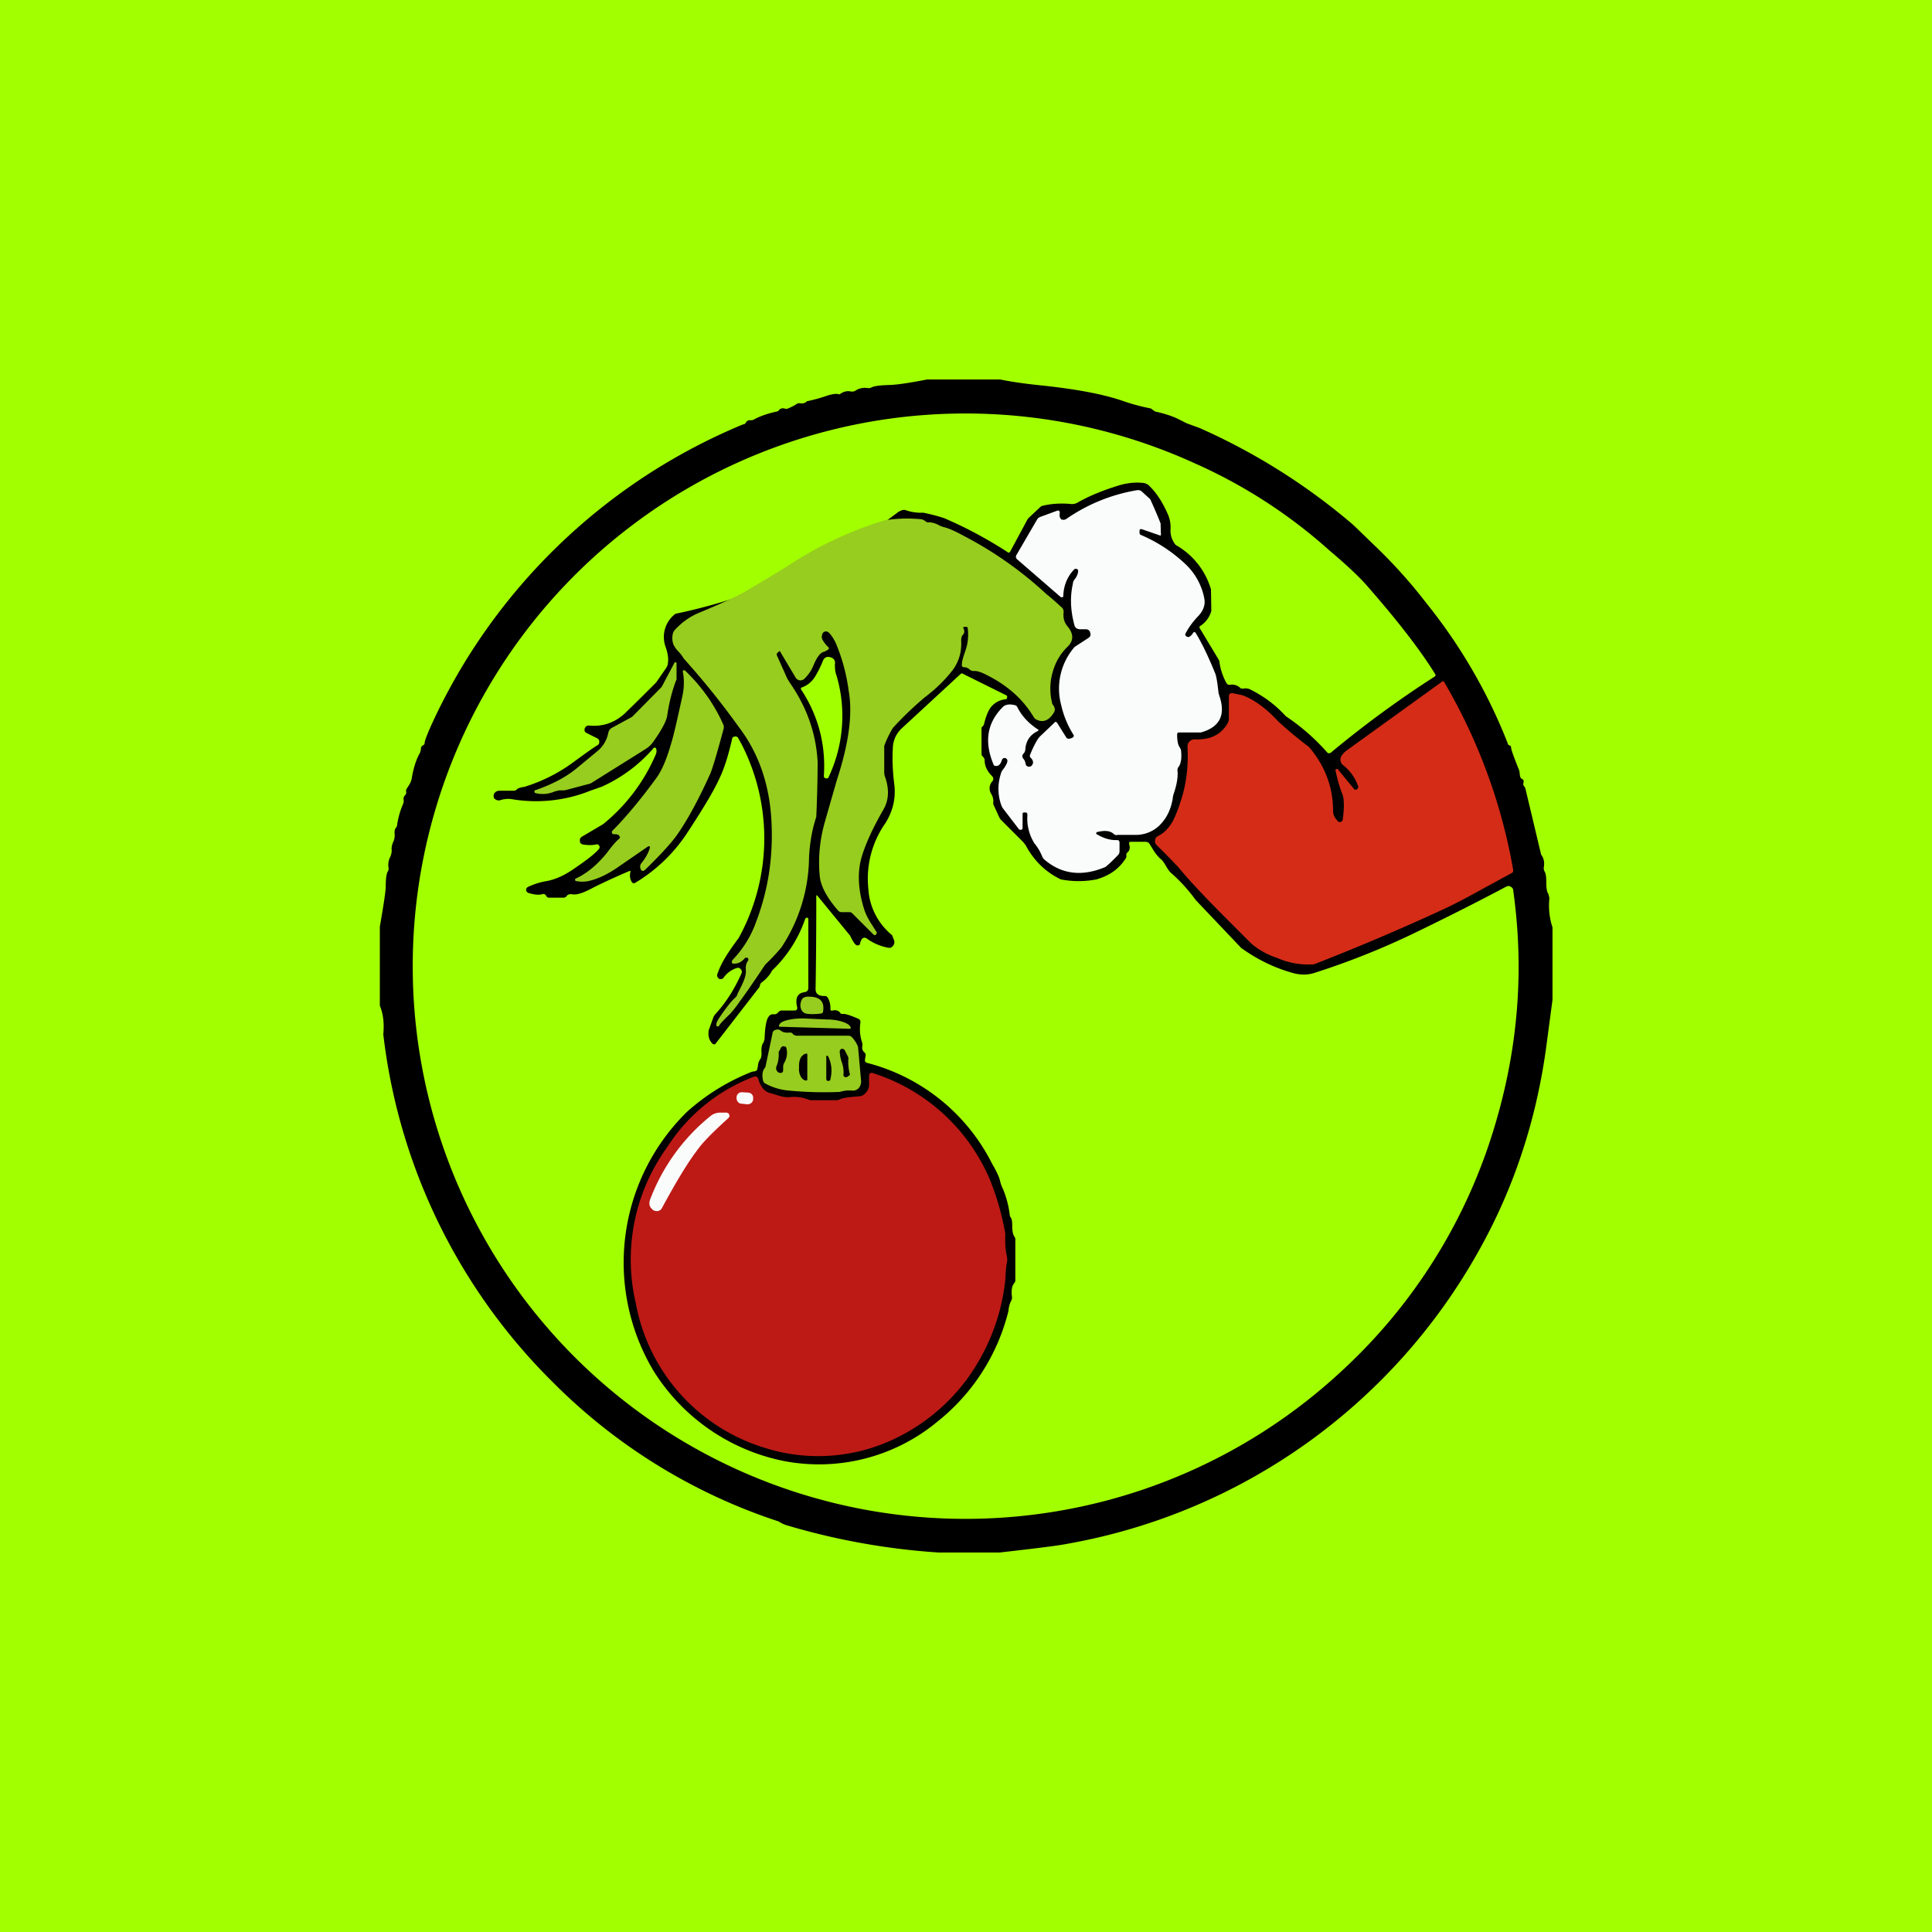 <!-- by TradingView --><svg width="56" height="56" viewBox="0 0 56 56" xmlns="http://www.w3.org/2000/svg"><path fill="#A2FF00" d="M0 0h56v56H0z"/><path d="M28.99 11c.35.07.71.12 1.08.16 1.1.11 1.95.27 2.53.48a5.9 5.9 0 0 0 .76.2l.08.06c.03.02.06.04.1.04.25.06.47.13.66.23l.2.1.38.14a18.18 18.18 0 0 1 4.44 2.8l.6.58a14.68 14.68 0 0 1 1.53 1.7 15.47 15.47 0 0 1 2.35 4.05c0 .03.03.06.06.07.03.01.04.03.04.06 0 .05.07.25.21.6.03.06.04.12.04.17.01.08.03.13.07.14.04.02.05.05.04.1-.01.04-.01.08.01.1.03.04.05.07.05.1l.45 1.89.02.03c.06.09.08.2.06.33-.01.05 0 .09.02.13.04.06.05.17.05.33s.02.27.06.32l.03.12c-.03.3 0 .58.09.85v2.1l-.2 1.5c-.3 2.08-.94 4-1.94 5.78a17.06 17.06 0 0 1-11.88 8.48c-.29.06-.95.14-2 .26H27.2a20 20 0 0 1-4.4-.79.85.85 0 0 1-.23-.11 16.46 16.46 0 0 1-6.55-4.04 16.95 16.95 0 0 1-4.91-10.08c.03-.31 0-.59-.1-.83v-2.29c.1-.58.16-.96.17-1.13 0-.25.02-.41.06-.47a.15.15 0 0 0 .02-.12.5.5 0 0 1 .05-.3c.04-.09.05-.17.04-.23 0-.05.01-.13.05-.21a.48.48 0 0 0 .04-.22c-.01-.08 0-.15.04-.19a.14.14 0 0 0 .03-.07c.03-.22.09-.42.17-.61a.21.21 0 0 0 .02-.12c-.01-.06 0-.1.05-.15a.1.1 0 0 0 .02-.1c0-.03 0-.05.02-.08l.07-.11a.55.55 0 0 0 .08-.22c.04-.23.1-.45.2-.65a.35.35 0 0 0 .06-.17c0-.05.02-.09.07-.11.03-.02.04-.04.04-.08s.06-.21.2-.52a17.15 17.15 0 0 1 9.03-8.7c.04 0 .06-.02.08-.05.02-.05.07-.07.12-.07a.2.2 0 0 0 .13-.03c.15-.08.36-.16.64-.22a.1.1 0 0 0 .06-.03c.05-.07.12-.08.2-.05.04.01.1-.02.22-.08a.84.84 0 0 0 .1-.06.13.13 0 0 1 .1-.02c.08.01.14 0 .2-.06a4.64 4.64 0 0 0 .61-.17c.14-.04.24-.05.28-.04.02.01.05.01.07 0 .1-.07.21-.1.32-.07.05 0 .09 0 .13-.03a.5.5 0 0 1 .36-.07c.03 0 .07 0 .1-.02.08-.04.23-.06.48-.07.2 0 .57-.05 1.13-.16h2.13Z"/><path d="M18.27 25.28c-.02.11-.01.2.04.28.02.04.05.05.1.03a4.68 4.68 0 0 0 1.53-1.48c.46-.7.76-1.21.9-1.52.15-.3.27-.69.38-1.17 0-.04.03-.06.07-.07.04-.01.07 0 .1.03l.12.22a5.99 5.99 0 0 1-.1 5.59c-.3.4-.51.73-.6 1-.03.06-.03.1 0 .15.02.03.05.04.08.04a.1.1 0 0 0 .09-.05.73.73 0 0 1 .37-.27c.05-.02.09 0 .12.03.04.04.04.09.02.13-.2.45-.45.84-.74 1.16a.33.33 0 0 0-.07.1l-.14.39v.02c-.02.15.02.27.11.36.04.03.07.03.1-.01l1.27-1.64v-.02l.02-.06.02-.03c.14-.1.25-.22.32-.36a3.72 3.72 0 0 0 .96-1.5c.01-.02.03-.03.05-.03.03 0 .04.02.04.05v1.98c0 .08-.04.12-.12.13-.2.03-.27.18-.2.45 0 .05-.02.08-.08.08h-.36a.13.13 0 0 0-.1.04l-.03.03a.12.12 0 0 1-.1.04c-.1-.01-.15.03-.2.14-.05.14-.07.34-.08.59l-.03.09c-.04.04-.06.12-.06.24.01.12 0 .2-.04.25a.36.36 0 0 0-.06.18l-.02.1c0 .04-.06.07-.14.07a6.24 6.24 0 0 0-1.9 1.17 6.12 6.12 0 0 0-.97 7.5 5.8 5.8 0 0 0 3.79 2.62 5.38 5.38 0 0 0 4.45-1.15 5.9 5.9 0 0 0 2.05-3.2.83.83 0 0 1 .07-.28c.03-.04.04-.1.03-.15-.02-.17 0-.3.07-.38a.12.12 0 0 0 .03-.07v-1.2a.15.15 0 0 0-.03-.08c-.04-.06-.06-.16-.06-.3 0-.13-.01-.21-.05-.26a.1.1 0 0 1-.02-.05 2.8 2.8 0 0 0-.2-.77.98.98 0 0 1-.08-.22c-.02-.1-.08-.23-.17-.4a2.58 2.58 0 0 1-.1-.18 5.63 5.63 0 0 0-3.58-2.85c-.05-.01-.07-.04-.07-.09l.02-.12c.01-.03 0-.07-.05-.11-.04-.04-.05-.09-.05-.13.01-.07.01-.11 0-.14a1.2 1.2 0 0 1-.05-.58c0-.05-.01-.09-.06-.11-.23-.1-.38-.15-.45-.14-.04 0-.06 0-.08-.04-.05-.06-.12-.08-.22-.06-.04.01-.06 0-.06-.05a.6.6 0 0 0-.07-.31.1.1 0 0 0-.1-.06c-.17 0-.26-.06-.26-.2a151.31 151.31 0 0 0 .02-2.72l.03.01.95 1.16.02.04c.04.08.08.16.14.22.02.02.05.03.08.02.03 0 .05-.03.05-.06.02-.07.04-.11.07-.14a.1.1 0 0 1 .12 0c.2.15.42.23.62.27.06.01.1 0 .14-.05.04-.04.05-.1.04-.15l-.05-.13a.08.08 0 0 0-.02-.04 1.87 1.87 0 0 1-.68-1.33 2.8 2.8 0 0 1 .5-1.92c.22-.36.3-.73.25-1.13-.05-.4-.06-.75-.04-1.05a.8.8 0 0 1 .27-.57l1.7-1.57a.05.05 0 0 1 .06 0l1.25.62c.03.01.04.04.03.07 0 .03-.02.05-.05.05a.62.62 0 0 0-.42.23c-.07.09-.14.25-.2.5l-.03.05-.03.02-.01.03v.75c0 .03.01.06.04.08.03.04.05.07.05.1 0 .17.07.32.21.46.03.03.05.07.04.11l-.02.04a.3.3 0 0 0-.04.37c.05.08.07.17.06.26v.04l.17.37a.3.3 0 0 0 .06.09l.64.64.07.09c.24.45.58.78 1.02.99a2.7 2.7 0 0 0 1.03 0c.35-.1.63-.28.83-.58.03-.04.04-.07.04-.1-.01-.05 0-.08.03-.1.07-.06.08-.14.05-.24-.01-.05 0-.07.06-.07h.4c.06 0 .1.02.13.06l.08.13c.08.14.16.23.23.3.05.03.1.1.16.2.05.09.1.16.14.2a4.72 4.72 0 0 1 .73.8l1.32 1.39.03.02c.48.34.99.58 1.53.72.19.04.37.04.56-.02a22.3 22.3 0 0 0 2.74-1.08 79.86 79.86 0 0 0 2.82-1.42.13.13 0 0 1 .13 0c.04.03.07.06.07.1.33 2.33.14 4.62-.55 6.89a15.75 15.75 0 0 1-4.4 7.03 16.02 16.02 0 1 1-4.3-26.3 14.91 14.91 0 0 1 3.93 2.54c.51.43.88.78 1.12 1.06.9 1.03 1.54 1.87 1.94 2.52.02.03.01.06-.03.08a30.44 30.44 0 0 0-3 2.2c-.04.02-.07.02-.1-.01a6.15 6.15 0 0 0-1.2-1.05c-.3-.33-.64-.58-1.02-.77a.3.3 0 0 0-.21-.03c-.04 0-.08 0-.1-.03a.34.34 0 0 0-.29-.08c-.04 0-.08-.01-.1-.05a1.78 1.78 0 0 1-.2-.58.22.22 0 0 0-.02-.09l-.56-.93c-.01-.02 0-.04.01-.05a.75.75 0 0 0 .33-.44 51.72 51.72 0 0 0-.01-.63 2.18 2.18 0 0 0-.98-1.26.18.18 0 0 1-.07-.06.65.65 0 0 1-.12-.44.95.95 0 0 0-.1-.46c-.14-.31-.3-.56-.5-.76a.29.29 0 0 0-.18-.1c-.24-.03-.5 0-.75.08-.45.14-.84.3-1.17.49a.32.32 0 0 1-.18.04c-.3-.03-.58-.01-.83.05a.14.14 0 0 0-.06.03l-.32.3a.3.3 0 0 0-.06.07l-.5.93c-.02.03-.05.04-.08.01-.57-.37-1.18-.7-1.83-.98a5.49 5.49 0 0 0-.61-.16 1.3 1.3 0 0 1-.5-.07.18.18 0 0 0-.12 0l-.09.04a15.94 15.94 0 0 1-6.47 2.96.84.84 0 0 0-.28.98c.06.18.08.33.06.45a.3.3 0 0 1-.05.14l-.29.42a84.61 84.61 0 0 1-.91.9c-.3.27-.64.39-1.04.35-.06 0-.1.03-.12.08-.02.07 0 .11.06.14l.3.15a.1.1 0 0 1 .06.1.1.1 0 0 1-.05.1c-.12.07-.34.23-.67.47a4.72 4.72 0 0 1-1.46.74c-.1.01-.17.04-.2.06a.12.12 0 0 1-.1.05h-.43c-.08.01-.13.05-.15.12-.01.05 0 .1.05.13.04.03.1.04.15.02.1-.03.2-.04.3-.03a4.23 4.23 0 0 0 2.3-.24l.34-.12a4.32 4.32 0 0 0 1.48-1.1.06.06 0 0 1 .05-.03c.02 0 .04.02.04.04.02.05.01.12-.03.2a5.26 5.26 0 0 1-1.51 1.98l-.61.36c-.05.03-.07.07-.06.13 0 .06.04.09.1.1.13.02.25.02.36 0 .04-.02.08 0 .1.04.02.03.01.07-.02.1-.13.15-.4.35-.77.6-.27.18-.53.29-.8.33-.15.03-.31.08-.48.16a.09.09 0 0 0-.05.08c0 .04.02.07.06.09.16.05.3.07.4.04.06-.02.1 0 .13.06.01.02.04.04.07.04h.43c.03 0 .06-.02.08-.04.03-.05.09-.07.16-.06.13.03.34-.04.63-.2a19.46 19.46 0 0 1 1.05-.48c.01 0 .02.02.01.04Z" fill="#A2FF00"/><path d="M34.58 18.35c.03-.04.05-.04.08 0 .2.33.38.72.56 1.16.04.1.07.29.1.58l.03.1c.18.54 0 .89-.54 1.04h-.63c-.04 0-.06.02-.06.06 0 .17.02.3.08.38l.03.06c.03.24 0 .41-.07.5a.15.15 0 0 0-.03.11c.02.18-.02.41-.12.7a.78.78 0 0 0-.02.12c-.06.34-.2.6-.42.8a.99.99 0 0 1-.65.24h-.53a.1.1 0 0 1-.1-.02c-.1-.1-.26-.12-.5-.06l-.02.03s0 .02.02.03c.2.12.4.18.59.17.05 0 .07.03.07.08v.24c0 .04-.01.08-.04.11-.21.22-.34.33-.37.35-.66.28-1.25.22-1.75-.2a.25.25 0 0 1-.08-.1 1.43 1.43 0 0 0-.23-.39 1.36 1.36 0 0 1-.2-.82c0-.04-.01-.07-.06-.07h-.04c-.03 0-.04.02-.04.05v.4c0 .03-.02.05-.04.05-.03.01-.05 0-.07-.02l-.46-.6a.4.4 0 0 1-.05-.1 1.4 1.4 0 0 1-.01-.9c.01-.05.04-.1.09-.16.06-.09.1-.16.1-.22 0-.04-.03-.07-.07-.08-.04 0-.07.01-.09.06-.03.1-.08.17-.15.17-.05.01-.09-.01-.1-.06-.27-.66-.17-1.2.28-1.65.07-.07.19-.09.35-.05.03.01.06.03.07.06.13.26.33.47.59.64.03.01.03.03 0 .05-.23.11-.34.29-.36.52a.2.2 0 0 1-.04.12.4.4 0 0 0-.02.02c-.04.05-.03.1 0 .14.04.04.06.1.07.16.01.04.04.07.08.07a.1.1 0 0 0 .11-.05c.04-.06.03-.13-.04-.2a.08.08 0 0 1-.02-.1c.12-.29.22-.46.28-.52l.42-.4c.03-.04.05-.03.08 0l.25.4c.03.06.08.08.15.05l.03-.01c.05-.02.07-.06.04-.1a2.73 2.73 0 0 1-.35-.85 1.84 1.84 0 0 1 .39-1.69l.4-.26c.06-.04.07-.09.05-.15-.01-.06-.06-.1-.12-.1h-.16c-.1 0-.16-.04-.18-.13-.11-.41-.13-.81-.04-1.2 0-.05.03-.09.05-.12a.44.44 0 0 0 .1-.22c0-.04 0-.06-.04-.08-.03-.01-.06 0-.08.02-.19.2-.3.46-.31.76 0 .02 0 .03-.02.04h-.05l-1.27-1.1c-.04-.04-.04-.08-.02-.12l.6-1.03a.18.18 0 0 1 .1-.08l.49-.18h.05l.02.06c-.02.1 0 .16.05.2.05.01.1.01.14-.02a5.05 5.05 0 0 1 2.04-.83c.06-.01.11 0 .16.05l.23.21a13.94 13.94 0 0 1 .3.7l.01.33c0 .02-.01.03-.03.02l-.52-.18c-.05-.01-.07 0-.07.05v.05c0 .04.02.06.05.07.49.21.92.5 1.29.85a1.84 1.84 0 0 1 .54 1c.03.19-.04.36-.2.52-.12.13-.24.28-.34.47-.02.03-.02.06 0 .08.03.03.06.04.1.03a.3.3 0 0 0 .11-.11Z" fill="#FAFCFB"/><path d="M21.26 27.93a.05.05 0 0 1-.05-.03l.01-.06c.31-.32.55-.7.7-1.13.37-.97.51-2 .43-3.08-.08-.99-.39-1.84-.93-2.55a22.94 22.94 0 0 0-1.6-1.99 1.01 1.01 0 0 0-.16-.21.73.73 0 0 1-.14-.2.53.53 0 0 1-.02-.3c.01-.05.03-.08.05-.11.2-.22.44-.4.74-.52.6-.25 1.07-.46 1.39-.65.5-.3.93-.55 1.25-.76a10.69 10.69 0 0 1 2.72-1.26 4.2 4.2 0 0 1 1.05-.03.2.2 0 0 1 .11.05l.02.01c.03.03.07.04.1.03.07 0 .16.02.26.07.07.04.13.06.17.07.1.02.3.1.59.26a10.92 10.92 0 0 1 2.38 1.68c.2.16.35.3.46.4.03.04.04.07.04.12-.02.17.02.3.1.4.19.22.2.42.02.6-.22.21-.36.46-.44.75a1.7 1.7 0 0 0-.02.86c0 .03.01.05.03.08.06.08.07.15.03.22-.13.22-.3.3-.48.22a.2.2 0 0 1-.11-.09c-.3-.5-.74-.9-1.33-1.2-.19-.1-.32-.14-.4-.13-.04 0-.09-.01-.12-.04a.24.24 0 0 0-.16-.07c-.05 0-.07-.02-.07-.07 0-.1.04-.23.1-.4.07-.2.1-.42.07-.66 0-.03-.02-.04-.04-.04h-.05c-.04 0-.05.02-.03.05.03.07.03.13-.02.18-.04.04-.05.1-.05.17.02.35-.08.66-.3.92-.21.26-.46.5-.74.71-.3.25-.62.55-.94.9a3.1 3.1 0 0 0-.25.52v.78l.01.08c.14.37.13.7-.03.98-.3.52-.52.99-.64 1.4-.12.43-.1.93.08 1.5.03.1.1.26.24.47l.12.19c.01.02 0 .05-.02.07-.02.02-.05.02-.07 0l-.62-.62a.1.1 0 0 0-.07-.03h-.23a.14.14 0 0 1-.11-.05c-.32-.37-.5-.7-.53-1a4.24 4.24 0 0 1 .15-1.57l.14-.49.21-.73c.34-1.04.46-1.9.34-2.57a5.31 5.31 0 0 0-.37-1.38 1.24 1.24 0 0 0-.19-.3c-.04-.03-.07-.05-.1-.05-.06.01-.1.04-.11.1a.18.18 0 0 0 .02.16c.06.1.11.15.15.19.04.03.03.06 0 .08a.49.49 0 0 1-.14.07c-.09.03-.18.15-.27.36a1.15 1.15 0 0 1-.26.4.17.17 0 0 1-.15.06.17.17 0 0 1-.13-.1l-.43-.72c0-.03-.03-.03-.05-.01l-.03.03c-.03.02-.03.05-.02.08l.3.67.08.13c.5.72.76 1.49.8 2.3a38.95 38.95 0 0 1-.04 1.58c-.12.36-.19.76-.21 1.18a4.8 4.8 0 0 1-.8 2.6 5.92 5.92 0 0 1-.47.5c-.36.54-.61.9-.74 1.07a3.2 3.2 0 0 1-.28.36c-.2.19-.3.3-.32.35-.01.01-.02.02-.04.01-.01 0-.03 0-.03-.02-.02-.04 0-.1.06-.2.19-.28.35-.5.5-.63a.23.23 0 0 0 .05-.1l.1-.2c.1-.2.15-.36.14-.47-.01-.11 0-.2.06-.28.02-.04.02-.06-.02-.09h-.06c-.1.13-.22.18-.34.17Z" fill="#97CD1E"/><path d="M23.26 19.92a.75.75 0 0 0 .36-.3 2.9 2.9 0 0 0 .23-.46c.04-.1.11-.14.22-.11.1.03.15.1.13.2 0 .1 0 .21.05.34a4.15 4.15 0 0 1-.23 2.93c-.01.04-.04.05-.08.04-.04 0-.06-.03-.06-.07.06-.9-.16-1.74-.65-2.49-.03-.04-.02-.07.03-.08Z" fill="#A2FF00"/><path d="M19.61 19.23v.47l-.02.04c-.12.32-.2.66-.25 1-.02.15-.15.4-.39.74a.76.76 0 0 1-.22.22l-1.58.99a.24.24 0 0 1-.07.03l-.68.18-.07.01h-.13l-.12.03a.85.85 0 0 1-.55.05c-.02 0-.04-.02-.04-.04 0-.03.01-.05.04-.05.46-.16.85-.36 1.16-.61l.64-.53a.9.9 0 0 0 .3-.51.21.21 0 0 1 .1-.15l.57-.31.03-.02.83-.84a.16.16 0 0 0 .03-.04l.36-.68c0-.01.02-.02.04-.01.02 0 .02.01.02.03Z" fill="#97CD1E"/><path d="m18.79 24.53-.9.62c-.25.17-.5.3-.76.37a.89.89 0 0 1-.42.02c-.02 0-.04-.01-.04-.04 0-.02 0-.03.03-.04.32-.15.62-.4.9-.75.15-.2.26-.33.35-.4.02-.02.03-.05 0-.08-.02-.04-.07-.05-.14-.05-.03 0-.05 0-.07-.03-.01-.03 0-.06.02-.08.36-.36.8-.88 1.28-1.54.14-.2.28-.51.41-.97.07-.21.17-.66.32-1.34.06-.26.07-.51.02-.76l.01-.03h.05c.47.45.84.96 1.1 1.54.03.05.04.1.02.17-.19.71-.32 1.14-.38 1.28-.36.8-.69 1.39-.98 1.8-.19.26-.5.59-.92 1-.05.04-.1.03-.12-.03a.16.16 0 0 1 .03-.18c.11-.14.2-.29.24-.45 0-.01 0-.02-.02-.03h-.03Z" fill="#97CD1E"/><path d="m38.78 22.3.46.56c.02.03.05.04.09.02.03-.02.04-.05.04-.08a1.32 1.32 0 0 0-.45-.63.2.2 0 0 1-.06-.1c-.03-.1.03-.2.15-.3l2.8-2.02c.02-.01.04 0 .05.02a16.28 16.28 0 0 1 2 5.44c0 .05 0 .08-.05.1l-.81.44c-.5.28-.89.48-1.15.6a66.48 66.48 0 0 1-3.76 1.6 2.2 2.2 0 0 1-1.06-.18 2.21 2.21 0 0 1-.76-.42l-.62-.62c-.7-.7-1.2-1.23-1.5-1.6-.1-.1-.3-.32-.62-.63a.16.16 0 0 1-.05-.14c0-.06.04-.1.09-.13.17-.08.3-.22.42-.42a3.7 3.7 0 0 0 .23-.58c.17-.5.23-1.04.2-1.59a.2.2 0 0 1 .06-.15.2.2 0 0 1 .15-.06c.44.02.76-.13.95-.46.03-.04.04-.1.04-.15v-.63c0-.08.04-.1.1-.1l.29.06.05.02c.32.13.66.38 1 .75a12.12 12.12 0 0 0 .88.73c.47.55.7 1.17.7 1.86 0 .11.05.2.13.28v.01c.03.03.06.03.1.02a.08.08 0 0 0 .05-.07c.05-.35.04-.6-.01-.73-.07-.17-.14-.4-.2-.69 0-.02 0-.03.02-.04h.05Z" fill="#D52C17"/><path d="M23.79 29.38c-.19.02-.33.02-.42 0a.2.2 0 0 1-.15-.13.31.31 0 0 1 0-.22c.02-.1.1-.15.24-.14.3 0 .44.14.4.41 0 .05-.02.07-.07.08ZM22.58 29.76v-.02c0-.06.06-.12.2-.16.14-.04.3-.06.5-.06l.68.03c.2 0 .36.03.5.08.13.05.2.11.2.18l-.02.01-2.06-.06ZM22.98 29.97c.03.03.06.04.1.05h1.5c.04 0 .08.01.11.04a.9.9 0 0 1 .18.28l.09 1c0 .07-.02.14-.07.2a.23.23 0 0 1-.2.07c-.1-.01-.22 0-.35.04a10.66 10.66 0 0 1-1.48-.04 1.7 1.7 0 0 1-.67-.2.13.13 0 0 1-.07-.08c-.04-.18-.02-.3.06-.39l.01-.03.2-.95c0-.05.04-.1.1-.11.05-.02.1-.01.15.03.05.04.13.06.24.05.04 0 .08 0 .1.04Z" fill="#97CD1E"/><path d="M22.7 31.02c0 .05-.02.07-.06.08-.05 0-.09-.01-.12-.06-.03-.04-.03-.09-.01-.14.04-.1.07-.23.06-.38 0-.02 0-.04.02-.06l.04-.08c.02-.04.05-.06.1-.05.04 0 .07.03.07.08.03.14 0 .28-.07.4a.22.22 0 0 0-.03.11v.1ZM24.56 31.21c-.02.02-.05.02-.08 0-.03-.01-.04-.04-.03-.07a.86.86 0 0 0-.05-.35 1.1 1.1 0 0 1-.06-.31c0-.04.02-.07.06-.08.04 0 .07.01.09.05l.1.2v.06c-.01.1 0 .23.03.38.02.05.02.07 0 .08l-.06.04ZM23.4 31.3l-.02.02h-.01c-.06 0-.11-.04-.15-.1a.45.45 0 0 1-.06-.26v-.07c0-.1.02-.18.06-.25.05-.06.1-.1.16-.1.02 0 .02.01.02.02v.74ZM24 30.61c.1.2.13.42.07.67 0 .04-.03.05-.07.05-.04 0-.05-.03-.05-.07v-.64s0-.02.02-.02l.03.01Z"/><path d="M21.85 31.21c.07-.02.11 0 .13.07.07.24.2.38.37.41l.2.06c.12.04.23.06.35.05.2-.02.38.01.55.08l.06.01h.72c.03 0 .06 0 .1-.02.1-.05.29-.07.53-.09.1 0 .17-.03.23-.1.06-.06.1-.14.1-.23v-.26a.1.1 0 0 1 .03-.08.1.1 0 0 1 .1 0 5.49 5.49 0 0 1 3.38 3.1 7.79 7.79 0 0 1 .44 1.55c-.01.25 0 .46.04.63.02.08.02.16 0 .24-.02.1-.03.26-.04.47a5.96 5.96 0 0 1-1.13 2.9 5.6 5.6 0 0 1-2.03 1.68 5.13 5.13 0 0 1-3.77.3 5.4 5.4 0 0 1-3.78-4.2 5.55 5.55 0 0 1 .91-4.53 5.14 5.14 0 0 1 2.51-2.04Z" fill="#BD1A16"/><path d="m21.69 31.67-.17-.01a.15.15 0 0 0-.17.14v.03c0 .08.06.16.14.16l.17.02c.09 0 .16-.06.17-.14v-.03a.15.15 0 0 0-.14-.17ZM18.94 35.08c-.11-.08-.14-.17-.1-.3a5.7 5.7 0 0 1 1.74-2.42c.08-.07.18-.11.3-.11h.17c.04 0 .07.02.09.06.01.04 0 .07-.03.1-.44.4-.73.69-.88.9-.3.39-.64.96-1.04 1.7a.16.16 0 0 1-.11.09c-.05.01-.1 0-.14-.02Z" fill="#FAFCFB"/></svg>